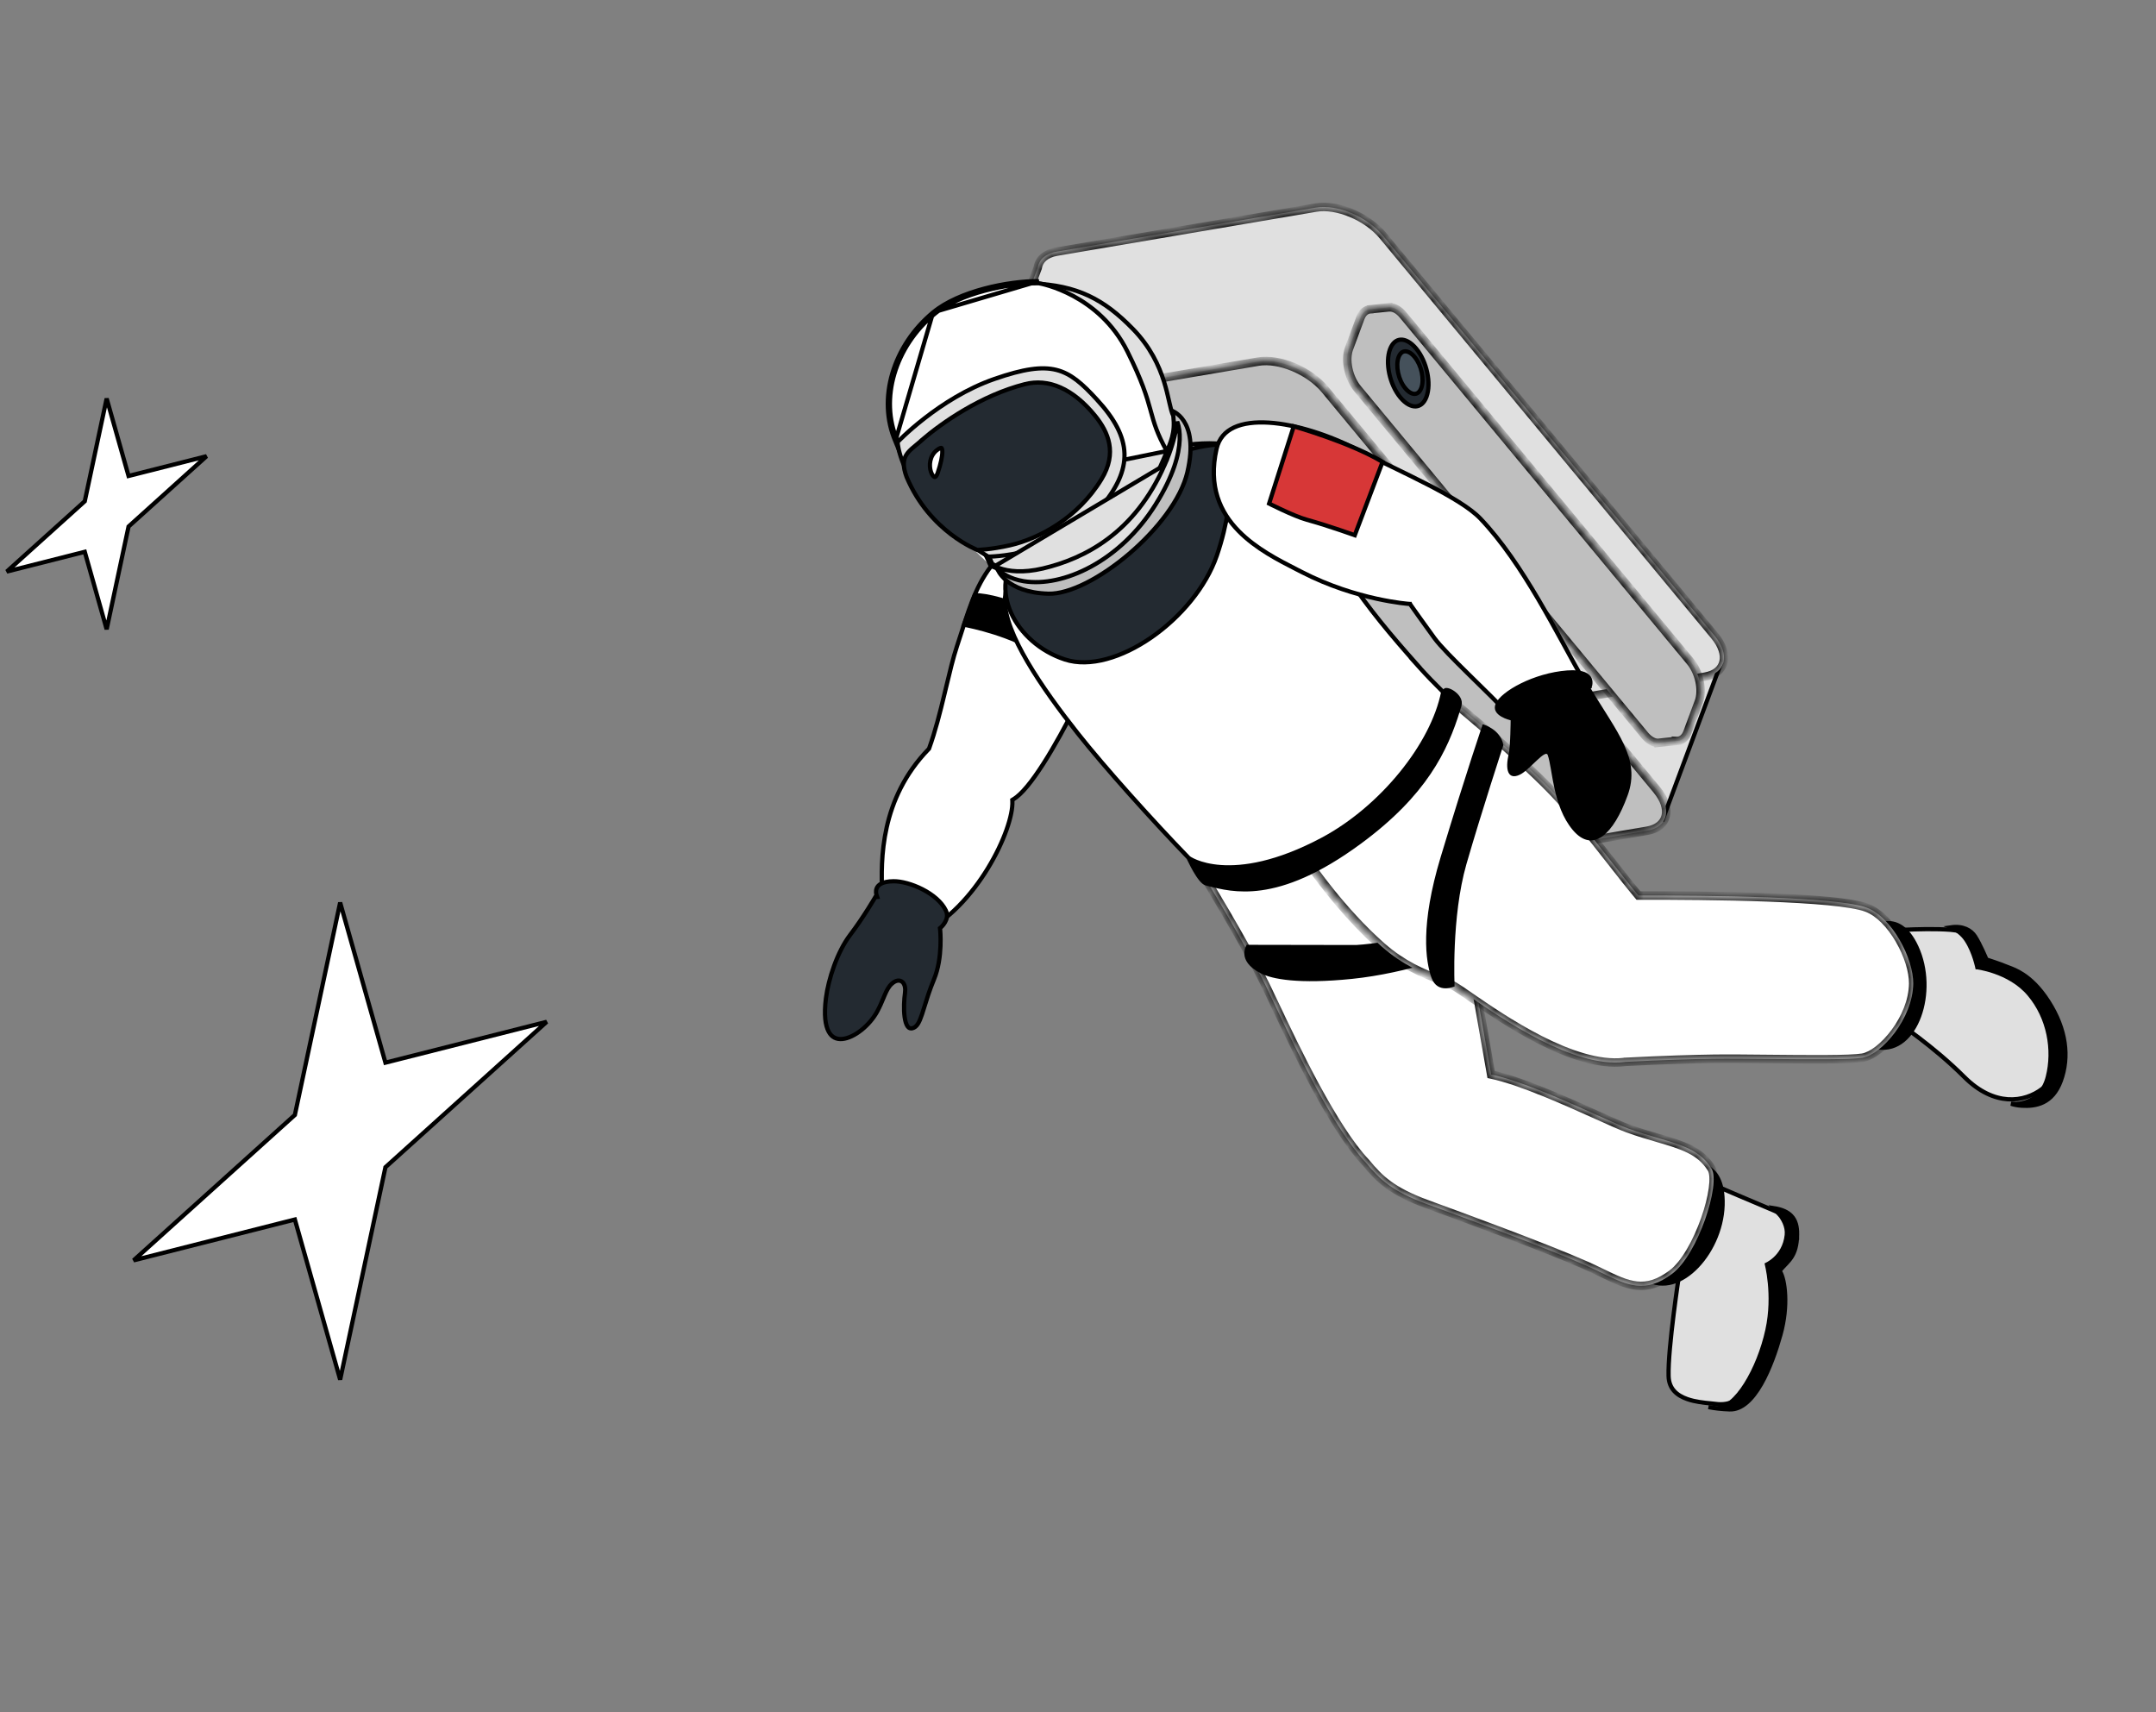 <?xml version="1.0" encoding="UTF-8"?> <svg xmlns="http://www.w3.org/2000/svg" width="204" height="162" viewBox="0 0 204 162" fill="none"><rect x="0" y="0" width="204" height="162" fill="#808080" stroke="none"/><path d="M141.661 71.891L157.342 77.498L162.793 62.871L149.785 58.979L141.661 71.891Z" fill="#E0E0E0" stroke="black" stroke-width="0.4"></path><mask id="path-2-inside-1_984_6097" fill="white"><path fill-rule="evenodd" clip-rule="evenodd" d="M161.311 64.025L136.787 68.194C134.785 68.538 131.939 67.348 130.439 65.541L109.843 40.697L92.952 39.286L98.188 25.338C98.306 24.567 98.919 23.991 99.981 23.809L124.504 19.64C126.507 19.296 129.353 20.486 130.852 22.293L162.221 60.131C163.721 61.938 163.314 63.681 161.311 64.025Z"></path></mask><path fill-rule="evenodd" clip-rule="evenodd" d="M161.311 64.025L136.787 68.194C134.785 68.538 131.939 67.348 130.439 65.541L109.843 40.697L92.952 39.286L98.188 25.338C98.306 24.567 98.919 23.991 99.981 23.809L124.504 19.64C126.507 19.296 129.353 20.486 130.852 22.293L162.221 60.131C163.721 61.938 163.314 63.681 161.311 64.025Z" fill="#E0E0E0"></path><path d="M136.787 68.194L136.72 67.8L136.72 67.799L136.787 68.194ZM161.311 64.025L161.378 64.419L161.378 64.419L161.311 64.025ZM130.439 65.541L130.132 65.797L130.132 65.797L130.439 65.541ZM109.843 40.697L109.876 40.298L110.043 40.312L110.151 40.441L109.843 40.697ZM92.952 39.286L92.918 39.684L92.391 39.64L92.577 39.145L92.952 39.286ZM98.188 25.338L98.583 25.398L98.576 25.439L98.562 25.478L98.188 25.338ZM99.981 23.809L99.914 23.415L99.914 23.414L99.981 23.809ZM124.504 19.64L124.572 20.034L124.571 20.034L124.504 19.64ZM130.852 22.293L131.16 22.037L131.16 22.037L130.852 22.293ZM162.221 60.131L161.914 60.387L161.913 60.387L162.221 60.131ZM136.72 67.799L161.244 63.631L161.378 64.419L136.855 68.588L136.72 67.799ZM130.747 65.286C131.449 66.131 132.478 66.845 133.579 67.305C134.683 67.767 135.816 67.955 136.72 67.8L136.855 68.588C135.756 68.777 134.464 68.542 133.27 68.043C132.073 67.542 130.93 66.758 130.132 65.797L130.747 65.286ZM110.151 40.441L130.747 65.286L130.132 65.797L109.535 40.952L110.151 40.441ZM109.809 41.095L92.918 39.684L92.985 38.887L109.876 40.298L109.809 41.095ZM92.577 39.145L97.813 25.197L98.562 25.478L93.326 39.426L92.577 39.145ZM100.049 24.203C99.105 24.365 98.668 24.845 98.583 25.398L97.792 25.277C97.943 24.29 98.733 23.617 99.914 23.415L100.049 24.203ZM124.571 20.034L100.048 24.203L99.914 23.414L124.437 19.246L124.571 20.034ZM130.545 22.548C129.843 21.703 128.814 20.989 127.713 20.529C126.609 20.067 125.476 19.879 124.572 20.034L124.437 19.246C125.536 19.057 126.827 19.292 128.022 19.791C129.219 20.291 130.362 21.076 131.16 22.037L130.545 22.548ZM161.913 60.387L130.545 22.548L131.16 22.037L162.529 59.876L161.913 60.387ZM161.243 63.631C162.136 63.477 162.572 63.04 162.69 62.535C162.815 62.001 162.621 61.239 161.914 60.387L162.529 59.876C163.321 60.83 163.673 61.843 163.469 62.718C163.257 63.623 162.488 64.229 161.378 64.419L161.243 63.631Z" fill="black" mask="url(#path-2-inside-1_984_6097)"></path><mask id="path-4-inside-2_984_6097" fill="white"><path d="M131.317 82.77L155.84 78.601C157.843 78.257 158.25 76.514 156.751 74.708L125.382 36.869C123.883 35.062 121.037 33.872 119.034 34.216L94.511 38.385C92.508 38.729 92.101 40.472 93.6 42.279L124.969 80.118C126.468 81.924 129.314 83.114 131.317 82.77Z"></path></mask><path d="M131.317 82.77L155.84 78.601C157.843 78.257 158.25 76.514 156.751 74.708L125.382 36.869C123.883 35.062 121.037 33.872 119.034 34.216L94.511 38.385C92.508 38.729 92.101 40.472 93.6 42.279L124.969 80.118C126.468 81.924 129.314 83.114 131.317 82.77Z" fill="#BFBFBF"></path><path d="M131.317 82.77L131.249 82.376L131.25 82.376L131.317 82.77ZM155.84 78.601L155.908 78.996L155.907 78.996L155.84 78.601ZM156.751 74.708L156.443 74.963L156.443 74.963L156.751 74.708ZM125.382 36.869L125.69 36.613L125.69 36.614L125.382 36.869ZM119.034 34.216L119.101 34.61L119.101 34.611L119.034 34.216ZM94.511 38.385L94.443 37.991L94.444 37.99L94.511 38.385ZM93.6 42.279L93.908 42.023L93.908 42.023L93.6 42.279ZM124.969 80.118L124.661 80.373L124.661 80.373L124.969 80.118ZM131.25 82.376L155.773 78.207L155.907 78.996L131.384 83.164L131.25 82.376ZM155.772 78.207C156.665 78.054 157.101 77.616 157.219 77.112C157.344 76.577 157.15 75.815 156.443 74.963L157.059 74.452C157.85 75.406 158.203 76.419 157.998 77.294C157.786 78.199 157.018 78.805 155.908 78.996L155.772 78.207ZM156.443 74.963L125.074 37.124L125.69 36.614L157.059 74.452L156.443 74.963ZM125.074 37.124C124.373 36.279 123.343 35.565 122.242 35.105C121.138 34.644 120.005 34.455 119.101 34.61L118.966 33.822C120.065 33.633 121.357 33.868 122.551 34.367C123.749 34.868 124.892 35.652 125.69 36.613L125.074 37.124ZM119.101 34.611L94.578 38.779L94.444 37.99L118.967 33.822L119.101 34.611ZM94.578 38.779C93.686 38.932 93.249 39.37 93.131 39.874C93.006 40.409 93.2 41.171 93.908 42.023L93.292 42.534C92.5 41.58 92.148 40.567 92.352 39.692C92.564 38.787 93.333 38.181 94.443 37.991L94.578 38.779ZM93.908 42.023L125.277 79.862L124.661 80.373L93.292 42.534L93.908 42.023ZM125.277 79.862C125.978 80.707 127.007 81.421 128.108 81.881C129.213 82.343 130.346 82.531 131.249 82.376L131.385 83.164C130.285 83.353 128.994 83.118 127.8 82.619C126.602 82.119 125.459 81.334 124.661 80.373L125.277 79.862Z" fill="black" mask="url(#path-4-inside-2_984_6097)"></path><mask id="path-6-inside-3_984_6097" fill="white"><path fill-rule="evenodd" clip-rule="evenodd" d="M132.771 29.813C132.357 29.314 131.904 29.072 131.504 29.078L131.499 29.068L129.656 29.261L129.655 29.263C129.255 29.288 128.911 29.567 128.715 30.092L127.641 32.987C127.24 34.069 127.602 35.755 128.45 36.776L155.616 69.548C156.006 70.017 156.429 70.26 156.811 70.282L156.815 70.291L156.884 70.283C156.939 70.282 156.994 70.277 157.047 70.266L158.63 70.1C158.63 70.1 158.63 70.1 158.63 70.099C159.074 70.118 159.46 69.838 159.672 69.269L160.746 66.374C161.147 65.292 160.785 63.606 159.937 62.586L132.771 29.813Z"></path></mask><path fill-rule="evenodd" clip-rule="evenodd" d="M132.771 29.813C132.357 29.314 131.904 29.072 131.504 29.078L131.499 29.068L129.656 29.261L129.655 29.263C129.255 29.288 128.911 29.567 128.715 30.092L127.641 32.987C127.24 34.069 127.602 35.755 128.45 36.776L155.616 69.548C156.006 70.017 156.429 70.26 156.811 70.282L156.815 70.291L156.884 70.283C156.939 70.282 156.994 70.277 157.047 70.266L158.63 70.1C158.63 70.1 158.63 70.1 158.63 70.099C159.074 70.118 159.46 69.838 159.672 69.269L160.746 66.374C161.147 65.292 160.785 63.606 159.937 62.586L132.771 29.813Z" fill="#BFBFBF"></path><path d="M131.504 29.078L131.51 29.478L131.254 29.482L131.143 29.251L131.504 29.078ZM132.771 29.813L133.078 29.558L133.079 29.558L132.771 29.813ZM131.499 29.068L131.458 28.671L131.738 28.641L131.86 28.895L131.499 29.068ZM129.656 29.261L129.273 29.144L129.35 28.89L129.614 28.863L129.656 29.261ZM129.655 29.263L130.037 29.38L129.957 29.645L129.68 29.662L129.655 29.263ZM128.715 30.092L128.34 29.953L128.34 29.953L128.715 30.092ZM127.641 32.987L127.266 32.848L127.266 32.848L127.641 32.987ZM128.45 36.776L128.758 36.52L128.758 36.52L128.45 36.776ZM155.616 69.548L155.308 69.804L155.308 69.803L155.616 69.548ZM156.811 70.282L156.834 69.883L157.089 69.897L157.183 70.135L156.811 70.282ZM156.815 70.291L156.856 70.689L156.554 70.72L156.443 70.438L156.815 70.291ZM156.884 70.283L156.842 69.886L156.86 69.884L156.877 69.883L156.884 70.283ZM157.047 70.266L156.97 69.874L156.987 69.87L157.005 69.868L157.047 70.266ZM158.63 70.1L159.027 70.046L159.083 70.455L158.672 70.498L158.63 70.1ZM158.63 70.099L158.234 70.153L158.17 69.679L158.647 69.699L158.63 70.099ZM159.672 69.269L160.047 69.408L160.047 69.408L159.672 69.269ZM160.746 66.374L161.121 66.513L161.121 66.513L160.746 66.374ZM159.937 62.586L159.629 62.841L159.629 62.841L159.937 62.586ZM131.498 28.678C132.066 28.669 132.622 29.008 133.078 29.558L132.463 30.069C132.091 29.62 131.743 29.474 131.51 29.478L131.498 28.678ZM131.86 28.895L131.865 28.905L131.143 29.251L131.139 29.241L131.86 28.895ZM129.614 28.863L131.458 28.671L131.541 29.466L129.697 29.659L129.614 28.863ZM129.272 29.147L129.273 29.144L130.038 29.377L130.037 29.38L129.272 29.147ZM128.34 29.953C128.574 29.326 129.028 28.902 129.63 28.864L129.68 29.662C129.481 29.675 129.248 29.808 129.09 30.232L128.34 29.953ZM127.266 32.848L128.34 29.953L129.09 30.232L128.016 33.126L127.266 32.848ZM128.142 37.031C127.67 36.463 127.343 35.725 127.186 34.988C127.029 34.255 127.031 33.481 127.266 32.848L128.016 33.126C127.85 33.575 127.832 34.185 127.968 34.821C128.103 35.453 128.382 36.068 128.758 36.52L128.142 37.031ZM155.308 69.803L128.142 37.031L128.758 36.52L155.924 69.293L155.308 69.803ZM156.788 70.681C156.255 70.651 155.739 70.322 155.308 69.804L155.924 69.293C156.273 69.713 156.603 69.869 156.834 69.883L156.788 70.681ZM156.443 70.438L156.439 70.429L157.183 70.135L157.187 70.144L156.443 70.438ZM156.926 70.681L156.856 70.689L156.773 69.893L156.842 69.886L156.926 70.681ZM157.124 70.659C157.047 70.674 156.969 70.682 156.891 70.683L156.877 69.883C156.91 69.883 156.94 69.88 156.97 69.874L157.124 70.659ZM158.672 70.498L157.089 70.664L157.005 69.868L158.589 69.702L158.672 70.498ZM159.027 70.045C159.027 70.046 159.027 70.046 159.027 70.046C159.027 70.046 159.027 70.046 159.027 70.046C159.027 70.046 159.027 70.046 159.027 70.046C159.027 70.046 159.027 70.046 159.027 70.046C159.027 70.046 159.027 70.046 159.027 70.046C159.027 70.046 159.027 70.046 159.027 70.046C159.027 70.046 159.027 70.046 159.027 70.046C159.027 70.046 159.027 70.046 159.027 70.046C159.027 70.046 159.027 70.046 159.027 70.046C159.027 70.046 159.027 70.046 158.63 70.1C158.234 70.155 158.234 70.155 158.234 70.155C158.234 70.155 158.234 70.155 158.234 70.155C158.234 70.155 158.234 70.155 158.234 70.155C158.234 70.155 158.234 70.155 158.234 70.155C158.234 70.155 158.234 70.155 158.234 70.155C158.234 70.155 158.234 70.155 158.234 70.155C158.234 70.155 158.234 70.155 158.234 70.155C158.234 70.155 158.234 70.155 158.234 70.155C158.234 70.154 158.234 70.154 158.234 70.154C158.234 70.154 158.234 70.153 158.234 70.153L159.027 70.045ZM160.047 69.408C159.792 70.092 159.276 70.527 158.613 70.499L158.647 69.699C158.871 69.709 159.127 69.585 159.297 69.129L160.047 69.408ZM161.121 66.513L160.047 69.408L159.297 69.13L160.371 66.235L161.121 66.513ZM160.245 62.33C160.717 62.898 161.043 63.637 161.201 64.373C161.358 65.106 161.356 65.88 161.121 66.513L160.371 66.235C160.537 65.787 160.555 65.176 160.419 64.54C160.283 63.908 160.005 63.294 159.629 62.841L160.245 62.33ZM133.079 29.558L160.245 62.33L159.629 62.841L132.463 30.068L133.079 29.558Z" fill="black" mask="url(#path-6-inside-3_984_6097)"></path><path d="M132.497 37.602C133.004 38.215 133.531 38.47 133.954 38.451C134.362 38.433 134.746 38.157 134.975 37.538C135.206 36.912 135.222 36.084 135.044 35.248C134.867 34.413 134.503 33.592 133.999 32.983C133.491 32.37 132.965 32.115 132.542 32.134C132.134 32.152 131.75 32.428 131.521 33.047C131.29 33.672 131.274 34.5 131.451 35.337C131.628 36.172 131.993 36.993 132.497 37.602Z" fill="#232A31" stroke="black" stroke-width="0.4"></path><path d="M132.964 36.729L132.964 36.73C133.294 37.127 133.621 37.279 133.87 37.267C134.102 37.257 134.336 37.1 134.485 36.702C134.63 36.302 134.64 35.77 134.524 35.228C134.409 34.687 134.173 34.16 133.85 33.772C133.524 33.38 133.196 33.228 132.946 33.238C132.713 33.248 132.478 33.403 132.33 33.8C132.185 34.199 132.174 34.732 132.29 35.274C132.405 35.814 132.641 36.342 132.964 36.729Z" fill="#45515B" stroke="black" stroke-width="0.4"></path><path d="M94.405 52.821L94.405 52.821C92.587 54.806 91.894 56.966 90.99 59.781C90.846 60.23 90.697 60.696 90.536 61.18C90.184 62.246 89.865 63.581 89.52 65.022C89.466 65.246 89.412 65.472 89.357 65.7C88.95 67.392 88.498 69.185 87.916 70.799L87.902 70.839L87.872 70.87C83.29 75.578 83.334 81.327 83.472 84.54C83.49 84.927 83.679 86.248 84.242 87.285C84.523 87.802 84.886 88.227 85.345 88.443C85.794 88.655 86.369 88.682 87.115 88.34C89.719 87.14 91.924 84.68 93.464 82.163C94.233 80.907 94.832 79.644 95.23 78.527C95.63 77.406 95.821 76.45 95.789 75.804L95.783 75.684L95.886 75.622C96.268 75.394 96.709 74.975 97.191 74.395C97.671 73.818 98.183 73.096 98.708 72.277C99.759 70.638 100.857 68.625 101.859 66.641C102.861 64.659 103.766 62.711 104.43 61.205C104.763 60.452 105.035 59.81 105.228 59.331C105.325 59.091 105.402 58.892 105.457 58.742C105.515 58.586 105.543 58.493 105.55 58.458C105.554 58.436 105.556 58.383 105.544 58.287C105.533 58.195 105.512 58.08 105.481 57.942C105.418 57.666 105.32 57.314 105.195 56.911C104.945 56.107 104.596 55.111 104.241 54.14C103.886 53.17 103.525 52.226 103.254 51.524C103.118 51.173 103.004 50.883 102.925 50.681C102.887 50.585 102.857 50.509 102.835 50.455C102.803 50.446 102.762 50.435 102.712 50.423C102.571 50.388 102.365 50.341 102.105 50.298C101.585 50.211 100.854 50.136 100.011 50.183C98.325 50.279 96.198 50.863 94.405 52.821Z" fill="white" stroke="black" stroke-width="0.4"></path><path d="M97.069 57.559L97.068 57.559C95.261 56.842 94.011 56.534 93.218 56.405C92.821 56.34 92.539 56.32 92.359 56.316C92.307 56.314 92.264 56.314 92.228 56.315L91.217 59.104C91.311 59.122 91.431 59.146 91.574 59.176C91.947 59.255 92.475 59.376 93.097 59.547C94.34 59.89 95.965 60.435 97.481 61.243L97.482 61.244C98.99 62.054 100.295 63.01 101.222 63.763C101.686 64.139 102.056 64.465 102.311 64.698C102.39 64.77 102.458 64.834 102.515 64.887L104.022 62.119C104.009 62.108 103.996 62.096 103.981 62.083C103.88 61.992 103.731 61.86 103.541 61.696C103.16 61.37 102.614 60.919 101.954 60.423C100.634 59.431 98.868 58.267 97.069 57.559Z" fill="black" stroke="black" stroke-width="0.4"></path><path d="M168.069 120.268L168.069 120.267L168.069 120.267L168.069 120.267L168.069 120.267L168.015 120.146L168.106 120.049L168.106 120.049L168.106 120.049L168.106 120.049L168.107 120.049L168.108 120.047L168.116 120.038C168.123 120.031 168.134 120.019 168.147 120.004C168.174 119.974 168.214 119.928 168.263 119.87C168.361 119.754 168.495 119.587 168.64 119.383C168.931 118.974 169.257 118.431 169.419 117.872C169.586 117.284 169.721 116.679 169.562 116.111C169.409 115.561 168.963 115 167.86 114.539C166.718 114.063 165.427 113.514 164.422 113.083C163.92 112.868 163.488 112.683 163.183 112.551L162.881 112.421L158.893 120.469L158.886 120.519C158.878 120.572 158.866 120.649 158.851 120.749C158.821 120.949 158.779 121.238 158.728 121.592C158.626 122.302 158.492 123.275 158.36 124.331C158.094 126.451 157.842 128.885 157.881 130.201C157.899 130.823 158.107 131.276 158.419 131.617C158.735 131.962 159.169 132.201 159.653 132.371C160.407 132.635 161.237 132.716 161.869 132.778C162.057 132.796 162.227 132.812 162.373 132.832C162.947 132.907 163.716 132.88 164.592 132.28C165.476 131.673 166.487 130.47 167.506 128.147C168.518 125.84 168.655 123.863 168.541 122.467C168.484 121.769 168.365 121.215 168.26 120.838C168.208 120.649 168.159 120.504 168.124 120.408C168.106 120.36 168.092 120.324 168.083 120.3L168.072 120.274L168.069 120.268Z" fill="#E0E0E0" stroke="black" stroke-width="0.4"></path><path d="M167.846 114.307C168.63 114.429 169.148 114.681 169.48 115.022C169.892 115.444 170.054 116.039 170.041 116.809L167.846 114.307ZM167.846 114.307C167.976 114.43 168.12 114.578 168.262 114.746C168.702 115.264 169.154 116.014 169.064 116.853C168.949 117.93 168.444 118.647 167.967 119.092C167.729 119.313 167.498 119.468 167.326 119.567C167.276 119.596 167.231 119.62 167.192 119.64C167.213 119.729 167.24 119.851 167.269 120.004C167.335 120.339 167.414 120.818 167.47 121.401C167.582 122.567 167.604 124.154 167.238 125.83C166.829 127.709 166.069 129.59 165.19 130.979C164.751 131.674 164.277 132.254 163.795 132.65C163.317 133.043 162.804 133.274 162.298 133.213C162.075 133.186 161.859 133.157 161.653 133.127C162.202 133.236 162.868 133.32 163.663 133.345C164.235 133.364 164.769 133.13 165.269 132.703C165.771 132.275 166.228 131.661 166.638 130.944C167.458 129.511 168.067 127.709 168.463 126.291C168.854 124.889 168.959 123.581 168.91 122.531C168.861 121.472 168.657 120.701 168.455 120.358L168.384 120.236L168.475 120.128C168.606 119.972 168.746 119.826 168.879 119.687C168.929 119.635 168.978 119.584 169.026 119.533C169.204 119.344 169.37 119.153 169.515 118.926C169.802 118.478 170.021 117.864 170.041 116.809L167.846 114.307Z" fill="black" stroke="black" stroke-width="0.4"></path><path d="M162.993 113.595L162.993 113.595C162.971 112.531 162.749 111.803 162.444 111.306C162.14 110.811 161.746 110.532 161.355 110.377C160.961 110.221 160.566 110.19 160.266 110.199C160.117 110.203 159.993 110.218 159.907 110.231C159.879 110.235 159.856 110.239 159.837 110.243C159.825 110.257 159.812 110.273 159.797 110.293C159.744 110.36 159.667 110.458 159.571 110.584C159.377 110.836 159.105 111.198 158.788 111.639C158.153 112.522 157.343 113.718 156.637 114.974C155.929 116.233 155.334 117.538 155.118 118.641C154.901 119.75 155.077 120.577 155.795 121.009C157.333 121.93 159.134 121.306 160.579 119.792C162.019 118.282 163.044 115.939 162.993 113.595Z" fill="black" stroke="black" stroke-width="0.4"></path><mask id="path-15-inside-4_984_6097" fill="white"><path fill-rule="evenodd" clip-rule="evenodd" d="M141.092 101.662C143.865 102.241 148.126 104.158 151.113 105.503C152.392 106.079 153.438 106.549 154.033 106.764C155.053 107.134 155.992 107.408 156.848 107.659C159.167 108.337 160.878 108.837 161.942 110.559C162.829 111.994 160.668 118.682 158.213 120.518C155.673 122.423 154.01 121.618 151.571 120.437C151.08 120.199 150.558 119.946 149.991 119.697C146.128 117.994 138.258 115.111 135.04 113.934C131.696 112.709 130.527 111.559 129.258 110.02C126.153 106.759 122.564 99.166 120.604 95.021C120.259 94.291 119.964 93.668 119.732 93.194C117.782 89.229 113.847 82.778 113.847 82.778L129.307 75.288C129.307 75.288 134.896 77.891 136.52 81.054C138.145 84.218 138.774 87.178 139.036 89.638C139.153 90.704 140.701 99.459 141.092 101.662Z"></path></mask><path fill-rule="evenodd" clip-rule="evenodd" d="M141.092 101.662C143.865 102.241 148.126 104.158 151.113 105.503C152.392 106.079 153.438 106.549 154.033 106.764C155.053 107.134 155.992 107.408 156.848 107.659C159.167 108.337 160.878 108.837 161.942 110.559C162.829 111.994 160.668 118.682 158.213 120.518C155.673 122.423 154.01 121.618 151.571 120.437C151.08 120.199 150.558 119.946 149.991 119.697C146.128 117.994 138.258 115.111 135.04 113.934C131.696 112.709 130.527 111.559 129.258 110.02C126.153 106.759 122.564 99.166 120.604 95.021C120.259 94.291 119.964 93.668 119.732 93.194C117.782 89.229 113.847 82.778 113.847 82.778L129.307 75.288C129.307 75.288 134.896 77.891 136.52 81.054C138.145 84.218 138.774 87.178 139.036 89.638C139.153 90.704 140.701 99.459 141.092 101.662Z" fill="white"></path><path d="M141.092 101.662L141.01 102.053L140.745 101.998L140.698 101.732L141.092 101.662ZM151.113 105.503L150.948 105.867L150.948 105.867L151.113 105.503ZM154.033 106.764L154.169 106.388L154.169 106.388L154.033 106.764ZM156.848 107.659L156.96 107.275L156.96 107.275L156.848 107.659ZM161.942 110.559L162.282 110.348L162.282 110.348L161.942 110.559ZM158.213 120.518L157.973 120.198L157.973 120.198L158.213 120.518ZM151.571 120.437L151.746 120.077L151.746 120.077L151.571 120.437ZM149.991 119.697L149.83 120.063L149.829 120.063L149.991 119.697ZM135.04 113.934L134.903 114.31L134.902 114.31L135.04 113.934ZM129.258 110.02L129.548 109.744L129.558 109.754L129.567 109.765L129.258 110.02ZM120.604 95.021L120.242 95.192L120.242 95.192L120.604 95.021ZM119.732 93.194L120.091 93.018L120.091 93.018L119.732 93.194ZM113.847 82.778L113.505 82.987L113.276 82.61L113.673 82.418L113.847 82.778ZM129.307 75.288L129.133 74.928L129.304 74.845L129.476 74.926L129.307 75.288ZM139.036 89.638L138.639 89.681L138.639 89.68L139.036 89.638ZM141.173 101.27C143.999 101.86 148.308 103.802 151.277 105.138L150.948 105.867C147.943 104.515 143.73 102.621 141.01 102.053L141.173 101.27ZM151.277 105.138C152.565 105.718 153.592 106.18 154.169 106.388L153.897 107.141C153.283 106.919 152.219 106.44 150.948 105.867L151.277 105.138ZM154.169 106.388C155.176 106.753 156.103 107.024 156.96 107.275L156.736 108.043C155.88 107.792 154.93 107.515 153.896 107.14L154.169 106.388ZM156.96 107.275C159.247 107.944 161.124 108.475 162.282 110.348L161.602 110.769C160.632 109.2 159.087 108.731 156.736 108.043L156.96 107.275ZM162.282 110.348C162.443 110.609 162.514 110.947 162.536 111.298C162.56 111.656 162.536 112.071 162.475 112.516C162.355 113.407 162.083 114.462 161.708 115.522C161.333 116.582 160.85 117.659 160.301 118.592C159.755 119.519 159.128 120.333 158.452 120.838L157.973 120.198C158.526 119.785 159.089 119.075 159.611 118.186C160.13 117.304 160.593 116.275 160.954 115.255C161.315 114.233 161.571 113.232 161.683 112.409C161.738 111.996 161.757 111.638 161.738 111.349C161.719 111.052 161.663 110.867 161.602 110.769L162.282 110.348ZM158.453 120.838C157.12 121.838 155.971 122.156 154.812 122.033C153.69 121.913 152.598 121.378 151.397 120.797L151.746 120.077C152.983 120.676 153.942 121.135 154.897 121.237C155.814 121.335 156.766 121.103 157.973 120.198L158.453 120.838ZM151.397 120.797C150.905 120.559 150.389 120.309 149.83 120.063L150.152 119.33C150.727 119.583 151.255 119.839 151.746 120.077L151.397 120.797ZM149.829 120.063C145.981 118.366 138.126 115.489 134.903 114.31L135.177 113.559C138.389 114.733 146.275 117.621 150.152 119.331L149.829 120.063ZM134.902 114.31C133.207 113.689 132.043 113.079 131.135 112.418C130.226 111.756 129.592 111.053 128.949 110.274L129.567 109.765C130.193 110.525 130.777 111.168 131.606 111.771C132.437 112.376 133.529 112.955 135.178 113.559L134.902 114.31ZM128.968 110.295C127.376 108.623 125.681 105.868 124.15 103.043C122.614 100.208 121.222 97.264 120.242 95.192L120.966 94.85C121.946 96.924 123.329 99.849 124.853 102.661C126.383 105.483 128.035 108.155 129.548 109.744L128.968 110.295ZM120.242 95.192C119.897 94.461 119.604 93.841 119.373 93.371L120.091 93.018C120.325 93.495 120.621 94.121 120.966 94.85L120.242 95.192ZM119.373 93.371C118.405 91.401 116.94 88.808 115.713 86.7C115.1 85.648 114.548 84.719 114.149 84.054C113.95 83.721 113.789 83.454 113.678 83.27C113.622 83.178 113.579 83.107 113.55 83.059C113.535 83.035 113.524 83.017 113.517 83.005C113.513 82.999 113.51 82.994 113.508 82.991C113.507 82.99 113.507 82.989 113.506 82.988C113.506 82.987 113.506 82.987 113.506 82.987C113.506 82.987 113.506 82.987 113.506 82.987C113.505 82.987 113.505 82.987 113.847 82.778C114.188 82.57 114.188 82.57 114.188 82.57C114.189 82.57 114.189 82.57 114.189 82.57C114.189 82.57 114.189 82.571 114.189 82.571C114.19 82.572 114.19 82.573 114.191 82.575C114.193 82.578 114.196 82.583 114.2 82.589C114.208 82.601 114.219 82.62 114.233 82.644C114.263 82.692 114.306 82.764 114.362 82.856C114.474 83.041 114.635 83.309 114.835 83.642C115.235 84.31 115.789 85.242 116.404 86.298C117.632 88.407 119.109 91.021 120.091 93.018L119.373 93.371ZM113.673 82.418L129.133 74.928L129.482 75.648L114.021 83.138L113.673 82.418ZM129.307 75.288C129.476 74.926 129.476 74.926 129.476 74.926C129.476 74.926 129.477 74.926 129.477 74.926C129.477 74.926 129.477 74.926 129.478 74.926C129.479 74.927 129.48 74.927 129.481 74.928C129.484 74.929 129.489 74.931 129.494 74.934C129.506 74.939 129.522 74.947 129.544 74.958C129.586 74.978 129.649 75.008 129.728 75.048C129.887 75.127 130.116 75.243 130.394 75.391C130.951 75.689 131.711 76.119 132.523 76.65C134.129 77.7 136.012 79.189 136.876 80.871L136.165 81.237C135.404 79.755 133.68 78.362 132.086 77.32C131.298 76.805 130.559 76.386 130.017 76.097C129.747 75.953 129.526 75.84 129.373 75.765C129.297 75.727 129.237 75.698 129.197 75.679C129.177 75.669 129.162 75.662 129.152 75.657C129.148 75.655 129.144 75.653 129.142 75.652C129.14 75.652 129.139 75.651 129.139 75.651C129.139 75.651 129.139 75.651 129.138 75.651C129.138 75.651 129.138 75.651 129.138 75.651C129.138 75.651 129.138 75.651 129.307 75.288ZM136.876 80.871C138.529 84.09 139.168 87.1 139.434 89.596L138.639 89.68C138.38 87.255 137.761 84.346 136.165 81.237L136.876 80.871ZM139.434 89.594C139.548 90.643 141.092 99.375 141.486 101.592L140.698 101.732C140.31 99.542 138.757 90.765 138.639 89.681L139.434 89.594Z" fill="black" mask="url(#path-15-inside-4_984_6097)"></path><path d="M118.084 89.591C118.069 89.621 118.052 89.658 118.035 89.701C117.979 89.841 117.927 90.036 117.94 90.263C117.965 90.698 118.234 91.323 119.389 91.912L119.39 91.912C120.382 92.423 122.822 92.938 127.937 92.412C130.483 92.15 133.198 91.533 135.329 90.883C136.394 90.557 137.31 90.225 137.983 89.927C138.319 89.778 138.591 89.638 138.789 89.515C138.889 89.453 138.966 89.398 139.023 89.349C139.081 89.298 139.108 89.263 139.119 89.244C139.186 89.118 139.18 88.981 139.106 88.821C139.029 88.656 138.886 88.487 138.718 88.329C138.551 88.173 138.37 88.038 138.23 87.942C138.162 87.896 138.104 87.859 138.063 87.834C138.015 87.845 137.948 87.862 137.863 87.883C137.682 87.927 137.42 87.99 137.095 88.067C136.445 88.22 135.542 88.426 134.532 88.638C132.516 89.061 130.057 89.512 128.322 89.609L118.084 89.591ZM118.084 89.591C118.102 89.592 118.122 89.594 118.144 89.596C118.271 89.606 118.458 89.62 118.703 89.635C119.191 89.666 119.907 89.704 120.815 89.73C122.632 89.783 125.224 89.79 128.322 89.609L118.084 89.591Z" fill="black" stroke="black" stroke-width="0.4"></path><path d="M177.711 88.12L179.521 96.711C179.545 96.727 179.574 96.747 179.609 96.771C179.71 96.839 179.858 96.941 180.044 97.071C180.415 97.333 180.941 97.711 181.558 98.181C182.79 99.119 184.39 100.425 185.851 101.887C187.276 103.313 188.7 103.914 189.972 104.003C191.247 104.091 192.389 103.666 193.25 103.006L193.251 103.005C194.072 102.383 194.483 101.056 194.436 99.496C194.39 97.948 193.892 96.233 192.974 94.901C192.056 93.569 190.865 92.735 189.9 92.234C189.418 91.984 188.994 91.817 188.691 91.713C188.54 91.662 188.419 91.626 188.337 91.603C188.295 91.591 188.264 91.583 188.243 91.578L188.22 91.572L188.215 91.571L188.214 91.571L188.214 91.571L188.214 91.571L188.214 91.571L188.171 91.561L188.136 91.534L188.258 91.376C188.136 91.534 188.136 91.534 188.136 91.534L188.136 91.534L188.136 91.534L188.135 91.534L188.133 91.532L188.126 91.526C188.12 91.522 188.112 91.515 188.102 91.507C188.083 91.49 188.055 91.467 188.022 91.436C187.957 91.376 187.871 91.289 187.784 91.18C187.613 90.967 187.422 90.647 187.425 90.272C187.426 89.992 187.361 89.474 186.983 89.002C186.608 88.535 185.902 88.081 184.561 87.969C183.19 87.863 181.419 87.906 179.984 87.975C179.268 88.01 178.639 88.051 178.188 88.084C177.993 88.098 177.832 88.11 177.711 88.12Z" fill="#E0E0E0" stroke="black" stroke-width="0.4"></path><path d="M187.064 91.386C187.075 91.434 187.085 91.476 187.093 91.512C187.093 91.512 187.094 91.512 187.094 91.512C187.186 91.526 187.319 91.549 187.483 91.582C187.811 91.65 188.267 91.762 188.78 91.944C189.805 92.306 191.075 92.948 192.012 94.068C193.879 96.278 194.408 99.341 193.766 101.884C193.441 103.188 192.685 103.838 192.002 104.155C191.664 104.312 191.347 104.385 191.114 104.42C190.998 104.438 190.902 104.446 190.834 104.449C190.8 104.451 190.773 104.451 190.754 104.451L190.731 104.451L190.725 104.451L190.722 104.451L190.722 104.451L190.721 104.451C190.721 104.451 190.721 104.451 190.727 104.251L190.721 104.451L190.715 104.451L190.291 104.426C190.54 104.513 190.871 104.588 191.301 104.612L191.302 104.612C191.961 104.653 192.685 104.605 193.34 104.281C193.989 103.961 194.594 103.359 194.997 102.251C195.81 100.015 195.527 97.408 193.82 94.748C192.967 93.418 192.119 92.656 191.417 92.197C190.854 91.829 190.388 91.655 190.062 91.533C189.979 91.502 189.905 91.474 189.841 91.448L189.84 91.448L189.838 91.447C189.552 91.323 189.106 91.164 188.727 91.034C188.538 90.97 188.368 90.913 188.245 90.873C188.183 90.853 188.133 90.837 188.099 90.825L188.059 90.813L188.049 90.809L188.047 90.808L188.046 90.808L188.046 90.808L188.046 90.808L188.107 90.618L188.046 90.808L187.958 90.78L187.922 90.695L187.922 90.695L187.922 90.695L187.922 90.694L187.922 90.694L187.921 90.691L187.916 90.68L187.897 90.636C187.881 90.598 187.857 90.542 187.827 90.473C187.767 90.334 187.681 90.142 187.58 89.925C187.377 89.489 187.116 88.966 186.874 88.591C186.505 88.018 185.738 87.571 184.609 87.735C184.634 87.746 184.66 87.757 184.685 87.769C185.118 87.968 185.655 88.317 186.055 88.919C186.444 89.503 186.71 90.188 186.879 90.721C186.963 90.989 187.024 91.221 187.064 91.386Z" fill="black" stroke="black" stroke-width="0.4"></path><path d="M177.014 87.698L177.016 87.699L177.207 87.751L177.207 87.752L177.206 87.753L177.205 87.759L177.198 87.782C177.197 87.788 177.195 87.795 177.193 87.802M177.014 87.698L177.193 87.802M177.014 87.698L177.016 87.699L177.014 87.698ZM177.193 87.802C177.205 87.794 177.219 87.785 177.234 87.776C177.306 87.731 177.412 87.669 177.545 87.607C177.812 87.482 178.18 87.356 178.596 87.343C179.009 87.33 179.473 87.427 179.941 87.755C180.411 88.084 180.897 88.654 181.335 89.605L181.335 89.605C182.3 91.697 182.295 94.211 181.588 96.137C180.879 98.068 179.5 99.334 177.751 99.101C176.937 98.993 176.456 98.317 176.218 97.232C175.982 96.153 176.008 94.744 176.154 93.331C176.3 91.922 176.563 90.527 176.79 89.483C176.904 88.961 177.008 88.528 177.084 88.225C177.122 88.073 177.153 87.955 177.174 87.874C177.181 87.845 177.188 87.821 177.193 87.802Z" fill="black" stroke="black" stroke-width="0.4"></path><mask id="path-21-inside-5_984_6097" fill="white"><path fill-rule="evenodd" clip-rule="evenodd" d="M136.989 65.996L123.93 81.801L123.937 81.812C123.937 81.812 126.919 86.193 130.73 89.548C132.776 91.343 134.671 92.087 136.095 92.647C136.705 92.886 137.228 93.091 137.639 93.331C137.929 93.499 138.411 93.831 139.04 94.265C142.156 96.413 148.874 101.046 153.683 100.481C153.694 100.478 153.706 100.474 153.717 100.47C157.227 100.284 160.498 100.192 162.144 100.171C163.51 100.152 165.427 100.171 167.42 100.191C171.112 100.228 175.061 100.267 176.235 100.071C178.044 99.768 180.991 96.357 181.028 93.064C181.059 90.681 179.005 86.761 176.631 85.878C173.789 84.824 161.639 84.717 155.032 84.728C154.156 83.679 153.28 82.559 152.382 81.411C150.446 78.937 148.407 76.332 146.053 74.019C141.925 69.975 136.989 65.996 136.989 65.996Z"></path></mask><path fill-rule="evenodd" clip-rule="evenodd" d="M136.989 65.996L123.93 81.801L123.937 81.812C123.937 81.812 126.919 86.193 130.73 89.548C132.776 91.343 134.671 92.087 136.095 92.647C136.705 92.886 137.228 93.091 137.639 93.331C137.929 93.499 138.411 93.831 139.04 94.265C142.156 96.413 148.874 101.046 153.683 100.481C153.694 100.478 153.706 100.474 153.717 100.47C157.227 100.284 160.498 100.192 162.144 100.171C163.51 100.152 165.427 100.171 167.42 100.191C171.112 100.228 175.061 100.267 176.235 100.071C178.044 99.768 180.991 96.357 181.028 93.064C181.059 90.681 179.005 86.761 176.631 85.878C173.789 84.824 161.639 84.717 155.032 84.728C154.156 83.679 153.28 82.559 152.382 81.411C150.446 78.937 148.407 76.332 146.053 74.019C141.925 69.975 136.989 65.996 136.989 65.996Z" fill="white"></path><path d="M123.93 81.801L123.585 82.004L123.443 81.762L123.622 81.546L123.93 81.801ZM136.989 65.996L136.68 65.742L136.932 65.437L137.24 65.685L136.989 65.996ZM123.937 81.812L123.606 82.037L123.598 82.026L123.592 82.015L123.937 81.812ZM130.73 89.548L130.466 89.849L130.465 89.848L130.73 89.548ZM136.095 92.647L136.242 92.274L136.242 92.274L136.095 92.647ZM137.639 93.331L137.439 93.677L137.438 93.677L137.639 93.331ZM139.04 94.265L138.813 94.594L138.813 94.594L139.04 94.265ZM153.683 100.481L153.801 100.863L153.766 100.874L153.729 100.878L153.683 100.481ZM153.717 100.47L153.584 100.093L153.638 100.073L153.696 100.07L153.717 100.47ZM162.144 100.171L162.149 100.571L162.149 100.571L162.144 100.171ZM167.42 100.191L167.424 99.791L167.424 99.791L167.42 100.191ZM176.235 100.071L176.169 99.676L176.169 99.676L176.235 100.071ZM181.028 93.064L180.628 93.06L180.628 93.059L181.028 93.064ZM176.631 85.878L176.77 85.503L176.77 85.503L176.631 85.878ZM155.032 84.728L155.032 85.128L154.845 85.129L154.724 84.984L155.032 84.728ZM152.382 81.411L152.697 81.165L152.697 81.165L152.382 81.411ZM146.053 74.019L146.333 73.733L146.333 73.734L146.053 74.019ZM123.622 81.546L136.68 65.742L137.297 66.251L124.238 82.056L123.622 81.546ZM123.592 82.015L123.585 82.004L124.275 81.599L124.281 81.609L123.592 82.015ZM130.465 89.848C128.537 88.15 126.822 86.197 125.593 84.673C124.977 83.91 124.482 83.253 124.139 82.785C123.968 82.552 123.835 82.365 123.745 82.237C123.7 82.173 123.665 82.124 123.642 82.09C123.63 82.073 123.621 82.06 123.615 82.051C123.612 82.047 123.61 82.043 123.608 82.041C123.608 82.04 123.607 82.039 123.607 82.038C123.606 82.038 123.606 82.038 123.606 82.037C123.606 82.037 123.606 82.037 123.606 82.037C123.606 82.037 123.606 82.037 123.937 81.812C124.267 81.587 124.267 81.587 124.267 81.587C124.267 81.587 124.267 81.587 124.267 81.587C124.267 81.587 124.267 81.587 124.267 81.588C124.268 81.588 124.268 81.589 124.269 81.59C124.27 81.591 124.272 81.594 124.275 81.598C124.28 81.606 124.289 81.618 124.3 81.635C124.322 81.666 124.355 81.714 124.399 81.777C124.487 81.901 124.617 82.083 124.785 82.313C125.121 82.772 125.609 83.419 126.215 84.171C127.43 85.676 129.112 87.591 130.994 89.248L130.465 89.848ZM135.949 93.019C134.518 92.457 132.567 91.692 130.466 89.849L130.993 89.247C132.985 90.994 134.825 91.718 136.242 92.274L135.949 93.019ZM137.438 93.677C137.059 93.456 136.568 93.262 135.949 93.019L136.242 92.274C136.841 92.51 137.397 92.727 137.84 92.985L137.438 93.677ZM138.813 94.594C138.177 94.155 137.711 93.835 137.439 93.677L137.84 92.985C138.147 93.163 138.646 93.507 139.267 93.936L138.813 94.594ZM153.729 100.878C151.2 101.175 148.226 100.108 145.546 98.747C142.849 97.377 140.37 95.667 138.813 94.594L139.267 93.936C140.827 95.011 143.265 96.691 145.908 98.034C148.567 99.384 151.357 100.351 153.636 100.084L153.729 100.878ZM153.85 100.847C153.834 100.853 153.818 100.858 153.801 100.863L153.564 100.099C153.571 100.097 153.577 100.095 153.584 100.093L153.85 100.847ZM162.149 100.571C160.509 100.592 157.244 100.683 153.738 100.869L153.696 100.07C157.211 99.884 160.487 99.792 162.139 99.771L162.149 100.571ZM167.416 100.591C165.421 100.571 163.509 100.552 162.149 100.571L162.138 99.771C163.51 99.751 165.433 99.771 167.424 99.791L167.416 100.591ZM176.302 100.465C175.676 100.57 174.359 100.608 172.774 100.618C171.175 100.628 169.261 100.609 167.416 100.591L167.424 99.791C169.271 99.809 171.178 99.828 172.769 99.818C174.376 99.808 175.621 99.768 176.169 99.676L176.302 100.465ZM181.428 93.069C181.408 94.825 180.617 96.582 179.617 97.927C179.115 98.603 178.551 99.188 177.988 99.627C177.431 100.061 176.846 100.374 176.302 100.465L176.169 99.676C176.529 99.616 176.991 99.389 177.496 98.996C177.995 98.607 178.509 98.076 178.975 97.45C179.91 96.192 180.61 94.596 180.628 93.06L181.428 93.069ZM176.77 85.503C178.085 85.992 179.252 87.287 180.077 88.708C180.905 90.133 181.444 91.781 181.428 93.07L180.628 93.059C180.642 91.964 180.17 90.46 179.385 89.109C178.597 87.753 177.55 86.647 176.491 86.253L176.77 85.503ZM155.031 84.328C158.336 84.323 163.032 84.347 167.258 84.504C169.371 84.582 171.372 84.695 173.025 84.854C174.662 85.011 176.004 85.219 176.77 85.503L176.492 86.253C175.837 86.01 174.594 85.808 172.948 85.65C171.317 85.493 169.335 85.382 167.229 85.303C163.018 85.147 158.335 85.123 155.032 85.128L155.031 84.328ZM152.697 81.165C153.596 82.314 154.468 83.428 155.339 84.472L154.724 84.984C153.844 83.93 152.964 82.805 152.067 81.658L152.697 81.165ZM146.333 73.734C148.709 76.068 150.763 78.694 152.697 81.165L152.067 81.658C150.128 79.18 148.105 76.596 145.773 74.304L146.333 73.734ZM136.989 65.996C137.24 65.685 137.24 65.685 137.24 65.685C137.24 65.685 137.24 65.685 137.24 65.685C137.24 65.685 137.24 65.686 137.241 65.686C137.241 65.686 137.242 65.687 137.244 65.688C137.246 65.69 137.25 65.693 137.254 65.697C137.264 65.705 137.278 65.716 137.297 65.731C137.335 65.762 137.39 65.807 137.462 65.865C137.605 65.983 137.815 66.154 138.079 66.373C138.608 66.81 139.356 67.436 140.233 68.187C141.987 69.69 144.26 71.702 146.333 73.733L145.773 74.305C143.718 72.291 141.459 70.292 139.713 68.795C138.84 68.046 138.095 67.424 137.57 66.989C137.307 66.772 137.098 66.601 136.956 66.485C136.885 66.427 136.83 66.383 136.793 66.353C136.775 66.338 136.761 66.326 136.752 66.319C136.747 66.315 136.743 66.312 136.741 66.311C136.74 66.31 136.739 66.309 136.739 66.308C136.738 66.308 136.738 66.308 136.738 66.308C136.738 66.308 136.738 66.308 136.738 66.308C136.738 66.308 136.738 66.308 136.989 65.996Z" fill="black" mask="url(#path-21-inside-5_984_6097)"></path><path d="M140.491 68.804C140.467 68.794 140.444 68.785 140.422 68.777L140.418 68.79C140.373 68.923 140.305 69.122 140.216 69.388C140.038 69.919 139.775 70.713 139.433 71.767C138.75 73.874 137.754 77.017 136.502 81.161C134.574 87.557 135.093 90.919 135.639 92.449C135.768 92.805 135.95 93.013 136.14 93.135C136.331 93.258 136.547 93.304 136.757 93.307C136.969 93.31 137.168 93.269 137.316 93.225C137.358 93.213 137.395 93.201 137.427 93.19C137.426 93.148 137.424 93.097 137.422 93.038C137.416 92.848 137.409 92.57 137.406 92.222C137.398 91.526 137.403 90.546 137.453 89.409C137.554 87.137 137.835 84.228 138.561 81.701L138.561 81.701C139.287 79.192 140.162 76.373 140.856 74.181C141.203 73.085 141.505 72.146 141.72 71.481C141.827 71.148 141.913 70.884 141.972 70.703L142.039 70.496L142.042 70.487C141.914 69.824 141.485 69.386 141.066 69.107C140.852 68.965 140.645 68.867 140.491 68.804Z" fill="black" stroke="black" stroke-width="0.4"></path><path d="M112.672 81.59C112.776 81.8 112.916 82.072 113.076 82.348C113.246 82.643 113.436 82.938 113.625 83.168C113.72 83.283 113.811 83.378 113.897 83.449C113.983 83.52 114.054 83.558 114.108 83.572C114.166 83.586 114.225 83.602 114.284 83.617C115.501 83.931 117.105 84.345 119.322 84.036C121.65 83.713 124.673 82.589 128.63 79.677L128.63 79.677C134.853 75.103 136.801 70.918 137.955 67.185L137.948 67.189L138.092 66.703C138.208 66.309 137.942 65.881 137.531 65.579C137.334 65.433 137.128 65.337 136.968 65.302C136.888 65.285 136.832 65.286 136.799 65.293C136.784 65.297 136.778 65.301 136.776 65.302C136.775 65.302 136.775 65.302 136.775 65.303L136.775 65.303C136.54 65.743 136.303 66.226 136.048 66.744C134.613 69.661 132.625 73.704 127.51 77.583C123.346 80.743 119.536 81.719 116.761 81.901C115.374 81.992 114.248 81.884 113.466 81.753C113.139 81.699 112.873 81.64 112.672 81.59Z" fill="black" stroke="black" stroke-width="0.4"></path><path d="M134.35 63.189L133.906 62.694L133.926 62.7C131.754 60.259 129.402 57.477 127.577 54.675L127.745 54.566L127.577 54.675C126.234 52.611 124.677 50.278 123.153 48.193C121.627 46.104 120.143 44.277 118.945 43.218L118.945 43.218C118.074 42.447 116.714 42.038 115.053 41.958C113.396 41.878 111.468 42.127 109.49 42.646C105.532 43.685 101.421 45.793 98.95 48.441L98.95 48.441C97.589 49.895 96.63 51.625 96.007 53.172C95.382 54.723 95.103 56.072 95.087 56.757L95.087 56.757C95.051 58.31 95.908 60.383 97.228 62.632C98.541 64.871 100.29 67.249 101.991 69.4C104.541 72.623 109.118 77.709 112.452 81.15L112.469 81.166C112.473 81.17 112.479 81.174 112.486 81.18C112.514 81.201 112.56 81.231 112.623 81.269C112.748 81.344 112.938 81.442 113.194 81.544C113.706 81.749 114.48 81.967 115.524 82.04C117.612 82.185 120.794 81.748 125.144 79.432C127.932 77.946 130.555 75.696 132.6 73.18C134.619 70.698 136.064 67.971 136.558 65.48C135.754 64.689 134.969 63.879 134.35 63.189Z" fill="white" stroke="black" stroke-width="0.4"></path><path d="M116.283 42.13C116.28 42.114 116.278 42.1 116.275 42.086C114.941 41.95 113.277 42.251 111.463 42.85C109.59 43.469 107.575 44.4 105.628 45.469C101.729 47.611 98.13 50.291 96.502 52.097C94.915 53.859 94.796 56.036 95.666 57.978C96.538 59.927 98.407 61.631 100.774 62.399C103.103 63.155 106.164 62.227 108.932 60.315C111.691 58.409 114.103 55.56 115.134 52.569C116.175 49.545 116.453 46.88 116.47 44.972C116.478 44.018 116.422 43.254 116.364 42.73C116.335 42.468 116.305 42.266 116.283 42.13Z" fill="#232A31" stroke="black" stroke-width="0.4"></path><path d="M98.094 52.916L98.095 52.916C98.422 53.701 99.01 54.115 99.772 54.259C100.547 54.404 101.505 54.27 102.538 53.93C104.603 53.251 106.89 51.779 108.442 50.304C110.306 48.525 111.231 46.547 111.337 45.07C111.391 44.332 111.239 43.74 110.926 43.353C110.62 42.974 110.135 42.759 109.446 42.819C105.636 43.16 102.401 45.286 100.336 47.194L100.336 47.195C99.217 48.221 98.461 49.188 98.083 50.128C97.708 51.061 97.701 51.975 98.094 52.916Z" fill="#E0E0E0" stroke="black" stroke-width="0.4"></path><path d="M112.351 44.672L112.351 44.672C112.951 42.102 112.541 40.648 112.02 39.845C111.758 39.441 111.462 39.192 111.234 39.045C111.123 38.972 111.027 38.925 110.961 38.895L94.441 53.982C94.468 54.035 94.507 54.105 94.561 54.187C94.693 54.391 94.913 54.669 95.259 54.952C95.948 55.516 97.153 56.113 99.201 56.171C100.192 56.198 101.435 55.826 102.775 55.152C104.11 54.48 105.523 53.517 106.847 52.387C109.502 50.12 111.762 47.213 112.351 44.672Z" fill="#BFBFBF" stroke="black" stroke-width="0.4"></path><path d="M111.019 39.353C110.869 39.053 110.765 38.605 110.647 38.086C110.639 38.049 110.63 38.011 110.622 37.974C110.5 37.436 110.356 36.803 110.138 36.105C109.67 34.614 108.86 32.832 107.196 31.123L107.195 31.123C105.823 29.712 104.503 28.68 103.002 27.978C101.501 27.277 99.808 26.901 97.684 26.818L97.684 26.818C94.79 26.701 91.671 27.46 89.28 29.438C83.876 33.92 83.124 41.939 87.606 47.342L87.606 47.343C88.992 49.016 90.719 50.244 92.604 51.005L92.662 51.029L92.697 51.082C93.152 51.784 93.517 52.522 93.89 53.394C94.515 53.655 95.146 53.839 95.802 53.916C99.038 54.271 102.573 52.679 105.062 50.681L105.062 50.681C107.508 48.727 108.898 46.258 110.116 43.404C110.158 43.305 110.199 43.209 110.239 43.116C110.537 42.418 110.764 41.886 110.905 41.35C111.06 40.761 111.111 40.167 111.019 39.353Z" fill="#E0E0E0" stroke="black" stroke-width="0.4"></path><path d="M84.718 41.743L84.901 41.664C84.901 41.664 84.901 41.664 84.901 41.664C83.206 37.758 84.688 32.791 88.418 29.708L88.418 29.708C89.605 28.726 91.342 27.992 93.159 27.507C94.97 27.023 96.839 26.791 98.284 26.797C98.439 26.817 99.847 27.086 101.555 28.008C103.291 28.945 105.325 30.55 106.669 33.243C108.069 36.047 108.504 37.514 108.839 38.727C108.857 38.789 108.874 38.85 108.89 38.911C109.201 40.039 109.467 41.002 110.401 42.675L87.6 47.329M84.718 41.743C84.948 42.274 85.152 42.819 85.357 43.366C85.888 44.787 86.425 46.222 87.446 47.457M84.718 41.743C82.98 37.741 84.506 32.682 88.291 29.554M84.718 41.743L88.291 29.554M87.446 47.457L87.6 47.329M87.446 47.457L87.6 47.329C87.6 47.329 87.6 47.329 87.6 47.329M87.446 47.457C88.853 49.156 90.608 50.404 92.523 51.177C92.983 51.886 93.349 52.634 93.732 53.534M87.6 47.329C88.986 49.003 90.713 50.23 92.598 50.992L92.656 51.015L92.691 51.068C93.146 51.77 93.511 52.508 93.884 53.381M93.732 53.534L93.81 53.35C93.835 53.36 93.86 53.371 93.884 53.381M93.732 53.534C94.394 53.816 95.069 54.019 95.774 54.101L93.884 53.381M93.732 53.534L93.916 53.455C93.905 53.43 93.895 53.406 93.884 53.381M88.291 29.554C90.728 27.538 95.365 26.581 98.295 26.598L88.291 29.554Z" fill="white" stroke="black" stroke-width="0.4"></path><path d="M85.053 41.694C85.001 41.746 84.96 41.787 84.931 41.817C84.931 41.818 84.931 41.819 84.931 41.819C84.933 41.874 84.939 41.958 84.954 42.074C84.985 42.304 85.053 42.656 85.203 43.133C85.502 44.086 86.128 45.536 87.437 47.493L87.437 47.494C88.328 48.827 89.851 50.125 91.165 51.096C91.82 51.58 92.419 51.979 92.854 52.258C93.071 52.397 93.248 52.505 93.369 52.579C93.43 52.616 93.477 52.644 93.509 52.663L93.51 52.664C93.516 52.664 93.522 52.664 93.529 52.664C93.577 52.663 93.649 52.661 93.743 52.657C93.93 52.649 94.203 52.633 94.543 52.599C95.224 52.53 96.175 52.392 97.25 52.111C99.402 51.547 102.038 50.416 104.019 48.148C105.687 46.236 106.447 44.556 106.398 42.922C106.349 41.286 105.488 39.646 103.797 37.815L103.797 37.814C102.399 36.292 101.34 35.349 99.965 35.001C98.587 34.653 96.852 34.894 94.082 35.858L94.082 35.858C91.46 36.77 89.158 38.273 87.508 39.552C86.684 40.191 86.025 40.773 85.572 41.195C85.345 41.406 85.171 41.576 85.053 41.694Z" fill="#E0E0E0" stroke="black" stroke-width="0.4"></path><path d="M92.465 52.028C92.469 52.029 92.473 52.031 92.477 52.032L92.495 52.032C92.534 52.03 92.593 52.027 92.668 52.023C92.82 52.014 93.042 51.997 93.322 51.967C93.88 51.908 94.667 51.796 95.578 51.587L95.578 51.587C98.316 50.957 101.975 49.022 104.218 45.345L104.218 45.345C104.987 44.086 105.139 42.966 104.956 41.978C104.771 40.984 104.243 40.103 103.62 39.335C101.507 36.744 99.197 35.779 96.964 36.35L96.964 36.35C92.843 37.4 89.121 39.998 87.211 41.641L87.217 41.651L87.092 41.76C86.956 41.879 86.82 41.99 86.69 42.097L86.688 42.099C86.556 42.207 86.431 42.31 86.314 42.413C86.078 42.621 85.882 42.823 85.744 43.054C85.478 43.496 85.393 44.093 85.787 45.138C86.889 47.747 88.573 49.475 89.982 50.551C90.687 51.09 91.323 51.465 91.781 51.705C92.01 51.824 92.194 51.91 92.32 51.966C92.384 51.994 92.433 52.014 92.465 52.028Z" fill="#232A31" stroke="black" stroke-width="0.4"></path><path d="M88.665 42.575L88.665 42.575L88.664 42.576C87.944 43.129 87.886 44.048 88.09 44.65C88.14 44.798 88.204 44.917 88.269 45.002C88.337 45.089 88.395 45.123 88.43 45.132C88.453 45.138 88.482 45.139 88.53 45.097C88.585 45.047 88.657 44.943 88.724 44.748C89.013 43.901 89.185 43.121 89.16 42.669C89.154 42.558 89.136 42.481 89.115 42.433C89.095 42.387 89.078 42.38 89.075 42.379L89.075 42.379C89.069 42.377 89.04 42.368 88.967 42.394C88.894 42.42 88.794 42.476 88.665 42.575Z" fill="white" stroke="black" stroke-width="0.4"></path><path d="M94.127 53.569C94.258 53.633 94.405 53.695 94.57 53.753C95.433 54.056 96.767 54.233 98.686 53.782L98.686 53.782C102.643 52.846 107.373 50.421 110.197 43.993L94.127 53.569ZM94.127 53.569C94.171 53.621 94.219 53.674 94.27 53.727C94.744 54.221 95.548 54.776 96.867 54.99C100.572 55.586 105.964 53.138 109.352 47.717C111.047 45.005 111.57 42.97 111.621 41.597C111.647 40.909 111.555 40.389 111.434 40.03C111.418 39.982 111.401 39.938 111.385 39.897C111.365 40.082 111.334 40.309 111.285 40.573C111.138 41.383 110.832 42.55 110.197 43.993L94.127 53.569Z" fill="#E0E0E0" stroke="black" stroke-width="0.4"></path><path d="M133.315 57.135L133.41 57.141L133.465 57.219L133.301 57.334L133.465 57.219L133.465 57.219L133.465 57.219L133.466 57.221L133.469 57.225L133.481 57.243L133.53 57.311L133.708 57.563C133.859 57.776 134.068 58.071 134.302 58.4C134.771 59.057 135.337 59.848 135.73 60.381L135.731 60.382C136.272 61.121 137.567 62.423 138.921 63.754C139.166 63.995 139.412 64.236 139.656 64.475C140.671 65.469 141.638 66.416 142.239 67.072C143.803 65.702 146.523 63.899 149.722 64.17C149.238 63.318 148.733 62.393 148.205 61.426C148.094 61.223 147.982 61.017 147.868 60.81C147.144 59.486 146.377 58.097 145.562 56.713C143.932 53.943 142.115 51.205 140.078 49.069L140.078 49.069C139.115 48.058 137.257 46.965 135.089 45.846C134.01 45.289 132.861 44.73 131.719 44.173L131.651 44.141C130.533 43.596 129.421 43.055 128.393 42.526L128.393 42.526C125.749 41.162 122.621 40.146 120.048 39.987C118.761 39.907 117.63 40.043 116.771 40.44C115.922 40.834 115.333 41.484 115.111 42.463C114.309 46.016 115.452 48.469 117.223 50.267C118.844 51.912 120.988 53.005 122.686 53.871C122.858 53.958 123.025 54.044 123.187 54.127C125.784 55.464 128.319 56.217 130.204 56.635C131.147 56.843 131.926 56.969 132.469 57.042C132.741 57.078 132.953 57.102 133.097 57.116C133.169 57.123 133.224 57.128 133.261 57.131L133.302 57.134L133.312 57.135L133.314 57.135L133.315 57.135L133.315 57.135L133.315 57.135Z" fill="white" stroke="black" stroke-width="0.4"></path><path d="M142.933 71.503L142.914 71.588L142.904 71.594C142.827 71.972 142.8 72.286 142.813 72.537C142.827 72.809 142.887 72.988 142.966 73.094C143.037 73.191 143.132 73.24 143.268 73.24C143.413 73.24 143.612 73.182 143.865 73.034C144.064 72.913 144.302 72.713 144.557 72.479C144.7 72.348 144.837 72.217 144.974 72.087C145.088 71.978 145.201 71.87 145.317 71.763C145.556 71.54 145.793 71.335 145.99 71.222C146.085 71.169 146.202 71.117 146.322 71.124C146.388 71.127 146.455 71.148 146.514 71.195C146.571 71.24 146.607 71.299 146.63 71.359L146.63 71.359L146.631 71.361C146.754 71.697 146.844 72.176 146.938 72.719C146.952 72.801 146.966 72.884 146.981 72.969C147.065 73.458 147.157 73.998 147.283 74.562C147.577 75.887 148.047 77.309 148.972 78.404C149.433 78.948 149.875 79.218 150.286 79.291C150.692 79.362 151.102 79.246 151.516 78.947C152.356 78.338 153.156 77.006 153.812 75.202L153.812 75.201C154.43 73.523 154.19 72.082 153.481 70.536C153.125 69.758 152.652 68.957 152.111 68.086C151.943 67.817 151.769 67.54 151.59 67.256C151.192 66.625 150.77 65.956 150.344 65.24L150.241 65.068L150.415 64.966L150.419 64.964C150.419 64.961 150.42 64.959 150.421 64.957C150.435 64.913 150.453 64.849 150.466 64.773C150.491 64.618 150.494 64.429 150.421 64.252C150.289 63.932 149.837 63.514 148.288 63.632C146.745 63.751 145.212 64.234 144.002 64.832C143.397 65.13 142.877 65.456 142.48 65.774C142.078 66.096 141.818 66.398 141.709 66.645C141.604 66.882 141.628 67.062 141.706 67.208C141.79 67.365 141.947 67.503 142.141 67.619C142.333 67.734 142.542 67.817 142.707 67.872C142.788 67.899 142.858 67.919 142.906 67.931C142.93 67.938 142.949 67.943 142.961 67.946L142.975 67.949L142.978 67.95L142.979 67.95L142.979 67.95L142.979 67.95L142.979 67.95L143.137 67.984L143.136 68.146L142.936 68.145L143.136 68.146L143.136 68.146L143.136 68.146L143.136 68.148L143.136 68.153L143.136 68.174L143.136 68.254C143.135 68.323 143.134 68.422 143.132 68.544C143.128 68.787 143.121 69.122 143.108 69.483C143.082 70.199 143.032 71.047 142.933 71.503Z" fill="black" stroke="black" stroke-width="0.4"></path><path d="M122.471 40.354C122.45 40.348 122.431 40.342 122.413 40.337L120.084 47.644C120.15 47.678 120.236 47.72 120.338 47.771C120.589 47.895 120.937 48.064 121.324 48.243C122.103 48.605 123.024 49.001 123.632 49.169L123.633 49.169C124.728 49.472 125.913 49.856 126.824 50.164C127.279 50.318 127.667 50.453 127.94 50.55C128.038 50.585 128.121 50.614 128.188 50.638L130.816 43.703C129.245 42.76 127.139 41.916 125.399 41.301C124.506 40.985 123.713 40.731 123.143 40.556C122.858 40.468 122.629 40.4 122.471 40.354Z" fill="#D73737" stroke="black" stroke-width="0.4"></path><path d="M82.921 84.616L82.999 84.858L82.822 84.87C82.788 84.928 82.739 85.011 82.676 85.115C82.549 85.327 82.366 85.627 82.142 85.98C81.696 86.685 81.087 87.605 80.439 88.456C79.222 90.057 78.376 92.64 78.148 94.46C77.953 96.026 78.095 97.02 78.405 97.6C78.557 97.886 78.749 98.07 78.962 98.178C79.176 98.286 79.425 98.326 79.701 98.3C80.259 98.249 80.904 97.936 81.509 97.454C82.111 96.975 82.652 96.345 83.006 95.692C83.262 95.214 83.437 94.797 83.591 94.429C83.633 94.329 83.674 94.232 83.714 94.138C83.899 93.711 84.083 93.339 84.388 93.069L84.389 93.068C84.568 92.911 84.747 92.81 84.923 92.781C85.108 92.751 85.275 92.804 85.401 92.925C85.52 93.04 85.589 93.201 85.623 93.372C85.658 93.545 85.659 93.744 85.63 93.952C85.552 94.515 85.49 95.467 85.596 96.228C85.65 96.612 85.743 96.919 85.875 97.106C85.939 97.196 86.007 97.25 86.076 97.277C86.144 97.303 86.232 97.311 86.352 97.278C86.545 97.224 86.697 97.102 86.837 96.891C86.981 96.674 87.104 96.372 87.238 95.974C87.311 95.756 87.387 95.511 87.47 95.242C87.686 94.541 87.954 93.673 88.368 92.672L88.368 92.671C88.802 91.637 88.95 90.452 88.987 89.516C89.006 89.05 88.997 88.65 88.984 88.367C88.977 88.225 88.969 88.113 88.963 88.036C88.959 87.998 88.957 87.969 88.955 87.949L88.953 87.928L88.952 87.922L88.952 87.921L88.952 87.921L88.952 87.921L88.952 87.921L88.94 87.814L89.022 87.746L89.023 87.746L89.023 87.746L89.023 87.746L89.023 87.746L89.024 87.745L89.03 87.74C89.036 87.734 89.045 87.726 89.057 87.715C89.08 87.693 89.114 87.66 89.154 87.617C89.234 87.53 89.335 87.406 89.421 87.254C89.594 86.952 89.699 86.564 89.496 86.145L89.495 86.144C89.108 85.334 88.255 84.635 87.286 84.138C86.318 83.642 85.273 83.367 84.539 83.377L84.539 83.377C83.441 83.388 83.084 83.745 82.962 84.017C82.895 84.165 82.885 84.315 82.892 84.433C82.895 84.491 82.903 84.539 82.91 84.572C82.914 84.588 82.917 84.6 82.919 84.608L82.921 84.615C82.921 84.615 82.921 84.616 82.921 84.616C82.921 84.616 82.921 84.616 82.921 84.616Z" fill="#232A31" stroke="black" stroke-width="0.4"></path><path d="M32.185 85.393L36.443 100.447L36.469 100.54L36.563 100.517L51.729 96.677L36.563 110.35L36.469 110.434L36.443 110.558L32.185 130.528L27.927 115.474L27.901 115.381L27.807 115.405L12.641 119.245L27.807 105.572L27.901 105.487L27.927 105.364L32.185 85.393Z" fill="white" stroke="black" stroke-width="0.4"></path><path d="M10.092 37.707L12.138 44.939L12.164 45.032L12.258 45.009L19.544 43.164L12.258 49.733L12.164 49.817L12.138 49.94L10.092 59.535L8.047 52.302L8.021 52.209L7.927 52.233L0.641 54.078L7.927 47.509L8.021 47.425L8.047 47.301L10.092 37.707Z" fill="white" stroke="black" stroke-width="0.4"></path></svg> 